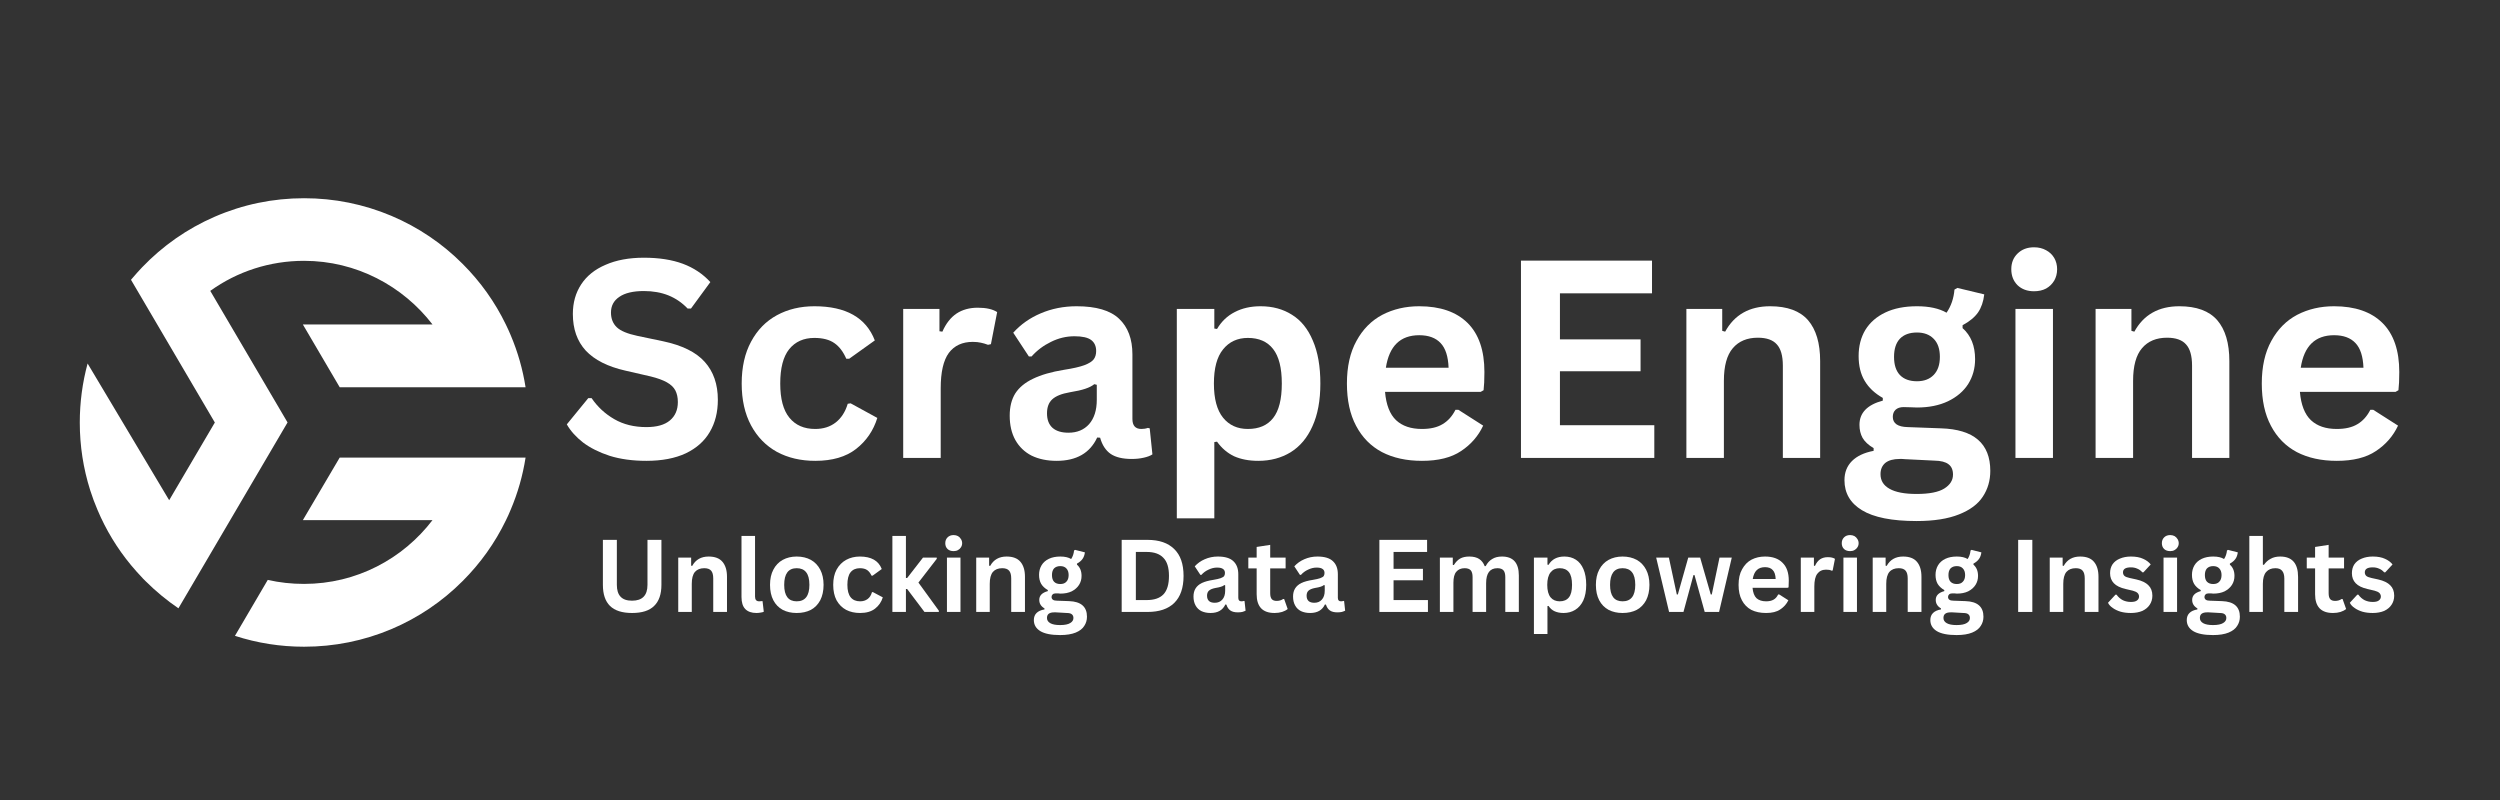 <svg xmlns="http://www.w3.org/2000/svg" xmlns:xlink="http://www.w3.org/1999/xlink" width="250" zoomAndPan="magnify" viewBox="0 0 187.5 60" height="80" preserveAspectRatio="xMidYMid meet" version="1.0"><rect x="0" y="0" width="187.5" height="60" fill="#333333" stroke="none"/><defs><g/><clipPath id="6f23291bf9"><path d="M 17 34 L 39.645 34 L 39.645 48.504 L 17 48.504 Z M 17 34 " clip-rule="nonzero"/></clipPath><clipPath id="526e6bf76e"><path d="M 5.984 14.844 L 39.645 14.844 L 39.645 46 L 5.984 46 Z M 5.984 14.844 " clip-rule="nonzero"/></clipPath></defs><g clip-path="url(#6f23291bf9)"><path fill="#ffffff" d="M 32.438 39.008 C 30.223 41.914 26.73 43.793 22.805 43.793 C 21.879 43.793 20.965 43.695 20.082 43.492 L 17.621 47.688 C 19.289 48.23 21.027 48.504 22.805 48.504 C 25.074 48.504 27.277 48.059 29.355 47.184 C 31.355 46.336 33.156 45.125 34.699 43.578 C 36.035 42.242 37.125 40.715 37.941 39.027 C 38.07 38.77 38.191 38.5 38.301 38.23 C 38.836 36.973 39.207 35.664 39.418 34.32 L 25.477 34.32 L 22.715 39.008 Z M 32.438 39.008 " fill-opacity="1" fill-rule="nonzero"/></g><g clip-path="url(#526e6bf76e)"><path fill="#ffffff" d="M 16.086 16.262 C 14.035 17.156 12.211 18.43 10.656 20.051 C 10.41 20.309 10.172 20.578 9.941 20.848 C 9.902 20.895 9.863 20.941 9.824 20.984 L 16.113 31.688 L 12.688 37.516 L 6.57 27.262 C 6.184 28.688 5.984 30.176 5.984 31.688 C 5.984 33.43 6.246 35.133 6.766 36.773 C 6.922 37.266 7.105 37.754 7.309 38.234 C 7.945 39.742 8.789 41.133 9.828 42.387 C 10.105 42.719 10.395 43.047 10.699 43.363 L 10.703 43.371 L 10.91 43.578 C 11.676 44.34 12.5 45.023 13.379 45.621 C 13.379 45.621 13.383 45.621 13.383 45.621 L 21.566 31.684 L 15.77 21.816 C 17.805 20.355 20.238 19.562 22.805 19.562 C 26.727 19.562 30.223 21.453 32.438 24.336 L 22.715 24.336 L 25.48 29.047 L 39.418 29.047 C 39.207 27.703 38.836 26.398 38.301 25.137 C 38.188 24.871 38.07 24.605 37.941 24.344 C 37.125 22.656 36.035 21.129 34.699 19.793 C 33.156 18.246 31.355 17.035 29.355 16.188 C 27.277 15.312 25.074 14.867 22.805 14.867 C 20.473 14.867 18.211 15.336 16.086 16.262 Z M 16.086 16.262 " fill-opacity="1" fill-rule="nonzero"/></g><g fill="#ffffff" fill-opacity="1"><g transform="translate(41.917, 34.344)"><g><path d="M 6.562 0.219 C 5.531 0.219 4.613 0.094 3.812 -0.156 C 3.02 -0.414 2.352 -0.75 1.812 -1.156 C 1.281 -1.57 0.875 -2.023 0.594 -2.516 L 2.203 -4.484 L 2.453 -4.484 C 2.898 -3.828 3.469 -3.301 4.156 -2.906 C 4.844 -2.508 5.645 -2.312 6.562 -2.312 C 7.344 -2.312 7.93 -2.477 8.328 -2.812 C 8.723 -3.145 8.922 -3.602 8.922 -4.188 C 8.922 -4.531 8.859 -4.82 8.734 -5.062 C 8.609 -5.301 8.395 -5.504 8.094 -5.672 C 7.801 -5.836 7.398 -5.984 6.891 -6.109 L 4.984 -6.547 C 3.66 -6.848 2.672 -7.348 2.016 -8.047 C 1.367 -8.754 1.047 -9.672 1.047 -10.797 C 1.047 -11.641 1.254 -12.379 1.672 -13.016 C 2.086 -13.648 2.695 -14.141 3.5 -14.484 C 4.301 -14.836 5.258 -15.016 6.375 -15.016 C 7.508 -15.016 8.484 -14.863 9.297 -14.562 C 10.109 -14.258 10.797 -13.801 11.359 -13.188 L 9.906 -11.203 L 9.656 -11.203 C 9.238 -11.641 8.758 -11.969 8.219 -12.188 C 7.676 -12.406 7.062 -12.516 6.375 -12.516 C 5.562 -12.516 4.945 -12.367 4.531 -12.078 C 4.113 -11.797 3.906 -11.406 3.906 -10.906 C 3.906 -10.445 4.051 -10.078 4.344 -9.797 C 4.633 -9.523 5.145 -9.312 5.875 -9.156 L 7.812 -8.75 C 9.25 -8.445 10.289 -7.93 10.938 -7.203 C 11.594 -6.473 11.922 -5.523 11.922 -4.359 C 11.922 -3.43 11.719 -2.625 11.312 -1.938 C 10.914 -1.258 10.316 -0.727 9.516 -0.344 C 8.711 0.031 7.727 0.219 6.562 0.219 Z M 6.562 0.219 "/></g></g></g><g fill="#ffffff" fill-opacity="1"><g transform="translate(54.627, 34.344)"><g><path d="M 6.516 0.219 C 5.43 0.219 4.473 -0.004 3.641 -0.453 C 2.816 -0.91 2.172 -1.57 1.703 -2.438 C 1.234 -3.312 1 -4.359 1 -5.578 C 1 -6.805 1.234 -7.852 1.703 -8.719 C 2.172 -9.594 2.816 -10.254 3.641 -10.703 C 4.461 -11.148 5.398 -11.375 6.453 -11.375 C 8.816 -11.375 10.328 -10.52 10.984 -8.812 L 9.062 -7.438 L 8.844 -7.438 C 8.613 -7.969 8.316 -8.359 7.953 -8.609 C 7.586 -8.867 7.086 -9 6.453 -9 C 5.648 -9 5.02 -8.719 4.562 -8.156 C 4.113 -7.594 3.891 -6.734 3.891 -5.578 C 3.891 -4.43 4.117 -3.578 4.578 -3.016 C 5.035 -2.453 5.68 -2.172 6.516 -2.172 C 7.117 -2.172 7.629 -2.332 8.047 -2.656 C 8.473 -2.988 8.773 -3.457 8.953 -4.062 L 9.172 -4.094 L 11.172 -3 C 10.879 -2.051 10.348 -1.273 9.578 -0.672 C 8.816 -0.078 7.797 0.219 6.516 0.219 Z M 6.516 0.219 "/></g></g></g><g fill="#ffffff" fill-opacity="1"><g transform="translate(66.131, 34.344)"><g><path d="M 1.609 0 L 1.609 -11.172 L 4.328 -11.172 L 4.328 -9.5 L 4.547 -9.469 C 4.816 -10.082 5.172 -10.535 5.609 -10.828 C 6.047 -11.117 6.578 -11.266 7.203 -11.266 C 7.836 -11.266 8.32 -11.156 8.656 -10.938 L 8.188 -8.531 L 7.969 -8.484 C 7.781 -8.555 7.602 -8.609 7.438 -8.641 C 7.27 -8.68 7.066 -8.703 6.828 -8.703 C 6.047 -8.703 5.445 -8.426 5.031 -7.875 C 4.625 -7.32 4.422 -6.438 4.422 -5.219 L 4.422 0 Z M 1.609 0 "/></g></g></g><g fill="#ffffff" fill-opacity="1"><g transform="translate(74.884, 34.344)"><g><path d="M 4.359 0.219 C 3.641 0.219 3.016 0.086 2.484 -0.172 C 1.961 -0.441 1.555 -0.832 1.266 -1.344 C 0.984 -1.852 0.844 -2.461 0.844 -3.172 C 0.844 -3.836 0.984 -4.395 1.266 -4.844 C 1.555 -5.289 2 -5.656 2.594 -5.938 C 3.188 -6.227 3.961 -6.453 4.922 -6.609 C 5.586 -6.711 6.094 -6.828 6.438 -6.953 C 6.789 -7.086 7.023 -7.234 7.141 -7.391 C 7.266 -7.555 7.328 -7.766 7.328 -8.016 C 7.328 -8.379 7.203 -8.656 6.953 -8.844 C 6.703 -9.031 6.285 -9.125 5.703 -9.125 C 5.086 -9.125 4.5 -8.984 3.938 -8.703 C 3.375 -8.43 2.891 -8.066 2.484 -7.609 L 2.281 -7.609 L 1.109 -9.391 C 1.672 -10.016 2.359 -10.5 3.172 -10.844 C 3.992 -11.195 4.891 -11.375 5.859 -11.375 C 7.328 -11.375 8.391 -11.062 9.047 -10.438 C 9.711 -9.812 10.047 -8.922 10.047 -7.766 L 10.047 -2.922 C 10.047 -2.422 10.27 -2.172 10.719 -2.172 C 10.883 -2.172 11.047 -2.195 11.203 -2.25 L 11.344 -2.219 L 11.547 -0.266 C 11.391 -0.16 11.172 -0.078 10.891 -0.016 C 10.617 0.047 10.32 0.078 10 0.078 C 9.32 0.078 8.797 -0.047 8.422 -0.297 C 8.047 -0.555 7.781 -0.961 7.625 -1.516 L 7.406 -1.531 C 6.863 -0.363 5.848 0.219 4.359 0.219 Z M 5.25 -1.891 C 5.895 -1.891 6.41 -2.102 6.797 -2.531 C 7.18 -2.969 7.375 -3.578 7.375 -4.359 L 7.375 -5.484 L 7.188 -5.531 C 7.02 -5.395 6.797 -5.281 6.516 -5.188 C 6.242 -5.094 5.852 -5.004 5.344 -4.922 C 4.738 -4.816 4.301 -4.641 4.031 -4.391 C 3.77 -4.148 3.641 -3.801 3.641 -3.344 C 3.641 -2.863 3.781 -2.5 4.062 -2.25 C 4.344 -2.008 4.738 -1.891 5.25 -1.891 Z M 5.25 -1.891 "/></g></g></g><g fill="#ffffff" fill-opacity="1"><g transform="translate(86.652, 34.344)"><g><path d="M 1.609 4.531 L 1.609 -11.172 L 4.422 -11.172 L 4.422 -9.703 L 4.625 -9.672 C 4.957 -10.234 5.398 -10.656 5.953 -10.938 C 6.504 -11.227 7.148 -11.375 7.891 -11.375 C 8.797 -11.375 9.582 -11.16 10.25 -10.734 C 10.926 -10.316 11.445 -9.672 11.812 -8.797 C 12.188 -7.93 12.375 -6.859 12.375 -5.578 C 12.375 -4.305 12.176 -3.238 11.781 -2.375 C 11.395 -1.508 10.848 -0.859 10.141 -0.422 C 9.441 0.004 8.633 0.219 7.719 0.219 C 7.02 0.219 6.414 0.102 5.906 -0.125 C 5.406 -0.363 4.977 -0.727 4.625 -1.219 L 4.422 -1.188 L 4.422 4.531 Z M 6.938 -2.172 C 7.77 -2.172 8.398 -2.441 8.828 -2.984 C 9.266 -3.535 9.484 -4.398 9.484 -5.578 C 9.484 -6.754 9.266 -7.617 8.828 -8.172 C 8.398 -8.723 7.77 -9 6.938 -9 C 6.156 -9 5.535 -8.711 5.078 -8.141 C 4.617 -7.578 4.391 -6.723 4.391 -5.578 C 4.391 -4.441 4.617 -3.586 5.078 -3.016 C 5.535 -2.453 6.156 -2.172 6.938 -2.172 Z M 6.938 -2.172 "/></g></g></g><g fill="#ffffff" fill-opacity="1"><g transform="translate(100.019, 34.344)"><g><path d="M 11.031 -4.953 L 3.859 -4.953 C 3.941 -3.984 4.219 -3.273 4.688 -2.828 C 5.156 -2.391 5.801 -2.172 6.625 -2.172 C 7.258 -2.172 7.773 -2.289 8.172 -2.531 C 8.578 -2.77 8.898 -3.129 9.141 -3.609 L 9.359 -3.609 L 11.219 -2.422 C 10.852 -1.641 10.301 -1.004 9.562 -0.516 C 8.832 -0.023 7.852 0.219 6.625 0.219 C 5.469 0.219 4.469 0 3.625 -0.438 C 2.789 -0.883 2.145 -1.539 1.688 -2.406 C 1.227 -3.27 1 -4.328 1 -5.578 C 1 -6.848 1.238 -7.914 1.719 -8.781 C 2.195 -9.656 2.844 -10.305 3.656 -10.734 C 4.477 -11.16 5.398 -11.375 6.422 -11.375 C 7.992 -11.375 9.203 -10.957 10.047 -10.125 C 10.891 -9.289 11.312 -8.062 11.312 -6.438 C 11.312 -5.852 11.289 -5.398 11.25 -5.078 Z M 8.625 -6.766 C 8.594 -7.609 8.395 -8.223 8.031 -8.609 C 7.664 -9.004 7.129 -9.203 6.422 -9.203 C 5.004 -9.203 4.172 -8.391 3.922 -6.766 Z M 8.625 -6.766 "/></g></g></g><g fill="#ffffff" fill-opacity="1"><g transform="translate(112.151, 34.344)"><g><path d="M 4.844 -6.5 L 4.844 -2.453 L 11.922 -2.453 L 11.922 0 L 1.922 0 L 1.922 -14.797 L 11.75 -14.797 L 11.75 -12.344 L 4.844 -12.344 L 4.844 -8.891 L 10.891 -8.891 L 10.891 -6.5 Z M 4.844 -6.5 "/></g></g></g><g fill="#ffffff" fill-opacity="1"><g transform="translate(124.87, 34.344)"><g><path d="M 1.609 0 L 1.609 -11.172 L 4.297 -11.172 L 4.297 -9.531 L 4.516 -9.469 C 5.211 -10.738 6.336 -11.375 7.891 -11.375 C 9.18 -11.375 10.129 -11.023 10.734 -10.328 C 11.336 -9.629 11.641 -8.609 11.641 -7.266 L 11.641 0 L 8.844 0 L 8.844 -6.922 C 8.844 -7.66 8.691 -8.191 8.391 -8.516 C 8.098 -8.848 7.625 -9.016 6.969 -9.016 C 6.164 -9.016 5.539 -8.754 5.094 -8.234 C 4.645 -7.711 4.422 -6.895 4.422 -5.781 L 4.422 0 Z M 1.609 0 "/></g></g></g><g fill="#ffffff" fill-opacity="1"><g transform="translate(137.944, 34.344)"><g><path d="M 5.797 4.734 C 3.953 4.734 2.586 4.461 1.703 3.922 C 0.828 3.391 0.391 2.641 0.391 1.672 C 0.391 1.086 0.578 0.609 0.953 0.234 C 1.328 -0.141 1.867 -0.395 2.578 -0.531 L 2.578 -0.734 C 2.191 -0.961 1.914 -1.219 1.75 -1.5 C 1.594 -1.781 1.516 -2.109 1.516 -2.484 C 1.516 -3.379 2.098 -3.984 3.266 -4.297 L 3.266 -4.5 C 2.66 -4.844 2.207 -5.27 1.906 -5.781 C 1.602 -6.289 1.453 -6.91 1.453 -7.641 C 1.453 -8.379 1.617 -9.031 1.953 -9.594 C 2.297 -10.156 2.797 -10.594 3.453 -10.906 C 4.109 -11.219 4.898 -11.375 5.828 -11.375 C 6.754 -11.375 7.492 -11.211 8.047 -10.891 C 8.391 -11.391 8.586 -11.969 8.641 -12.625 L 8.859 -12.75 L 10.875 -12.266 C 10.812 -11.723 10.656 -11.27 10.406 -10.906 C 10.156 -10.551 9.77 -10.234 9.25 -9.953 L 9.25 -9.734 C 9.875 -9.18 10.188 -8.406 10.188 -7.406 C 10.188 -6.719 10.016 -6.098 9.672 -5.547 C 9.328 -5.004 8.82 -4.57 8.156 -4.25 C 7.5 -3.938 6.723 -3.781 5.828 -3.781 L 5.391 -3.797 C 5.117 -3.805 4.93 -3.812 4.828 -3.812 C 4.566 -3.812 4.363 -3.742 4.219 -3.609 C 4.082 -3.473 4.016 -3.297 4.016 -3.078 C 4.016 -2.836 4.109 -2.648 4.297 -2.516 C 4.484 -2.391 4.758 -2.32 5.125 -2.312 L 7.625 -2.219 C 10.094 -2.145 11.328 -1.082 11.328 0.969 C 11.328 1.695 11.141 2.344 10.766 2.906 C 10.398 3.469 9.805 3.91 8.984 4.234 C 8.16 4.566 7.098 4.734 5.797 4.734 Z M 5.828 -5.75 C 6.359 -5.75 6.773 -5.906 7.078 -6.219 C 7.391 -6.539 7.547 -6.992 7.547 -7.578 C 7.547 -8.172 7.391 -8.625 7.078 -8.938 C 6.773 -9.25 6.359 -9.406 5.828 -9.406 C 5.273 -9.406 4.848 -9.25 4.547 -8.938 C 4.254 -8.625 4.109 -8.172 4.109 -7.578 C 4.109 -6.984 4.254 -6.531 4.547 -6.219 C 4.848 -5.906 5.273 -5.75 5.828 -5.75 Z M 5.797 2.703 C 6.754 2.703 7.445 2.566 7.875 2.297 C 8.312 2.023 8.531 1.676 8.531 1.25 C 8.531 0.895 8.414 0.633 8.188 0.469 C 7.969 0.301 7.617 0.211 7.141 0.203 L 4.938 0.094 C 4.852 0.094 4.781 0.086 4.719 0.078 C 4.656 0.078 4.594 0.078 4.531 0.078 C 4.062 0.078 3.703 0.176 3.453 0.375 C 3.211 0.582 3.094 0.863 3.094 1.219 C 3.094 1.695 3.316 2.062 3.766 2.312 C 4.211 2.57 4.891 2.703 5.797 2.703 Z M 5.797 2.703 "/></g></g></g><g fill="#ffffff" fill-opacity="1"><g transform="translate(149.55, 34.344)"><g><path d="M 3 -12.5 C 2.5 -12.5 2.086 -12.648 1.766 -12.953 C 1.453 -13.266 1.297 -13.664 1.297 -14.156 C 1.297 -14.633 1.453 -15.023 1.766 -15.328 C 2.086 -15.641 2.5 -15.797 3 -15.797 C 3.344 -15.797 3.645 -15.723 3.906 -15.578 C 4.164 -15.441 4.367 -15.25 4.516 -15 C 4.66 -14.75 4.734 -14.469 4.734 -14.156 C 4.734 -13.832 4.66 -13.547 4.516 -13.297 C 4.367 -13.047 4.164 -12.848 3.906 -12.703 C 3.645 -12.566 3.344 -12.5 3 -12.5 Z M 1.609 0 L 1.609 -11.172 L 4.422 -11.172 L 4.422 0 Z M 1.609 0 "/></g></g></g><g fill="#ffffff" fill-opacity="1"><g transform="translate(155.56, 34.344)"><g><path d="M 1.609 0 L 1.609 -11.172 L 4.297 -11.172 L 4.297 -9.531 L 4.516 -9.469 C 5.211 -10.738 6.336 -11.375 7.891 -11.375 C 9.18 -11.375 10.129 -11.023 10.734 -10.328 C 11.336 -9.629 11.641 -8.609 11.641 -7.266 L 11.641 0 L 8.844 0 L 8.844 -6.922 C 8.844 -7.66 8.691 -8.191 8.391 -8.516 C 8.098 -8.848 7.625 -9.016 6.969 -9.016 C 6.164 -9.016 5.539 -8.754 5.094 -8.234 C 4.645 -7.711 4.422 -6.895 4.422 -5.781 L 4.422 0 Z M 1.609 0 "/></g></g></g><g fill="#ffffff" fill-opacity="1"><g transform="translate(168.634, 34.344)"><g><path d="M 11.031 -4.953 L 3.859 -4.953 C 3.941 -3.984 4.219 -3.273 4.688 -2.828 C 5.156 -2.391 5.801 -2.172 6.625 -2.172 C 7.258 -2.172 7.773 -2.289 8.172 -2.531 C 8.578 -2.77 8.898 -3.129 9.141 -3.609 L 9.359 -3.609 L 11.219 -2.422 C 10.852 -1.641 10.301 -1.004 9.562 -0.516 C 8.832 -0.023 7.852 0.219 6.625 0.219 C 5.469 0.219 4.469 0 3.625 -0.438 C 2.789 -0.883 2.145 -1.539 1.688 -2.406 C 1.227 -3.27 1 -4.328 1 -5.578 C 1 -6.848 1.238 -7.914 1.719 -8.781 C 2.195 -9.656 2.844 -10.305 3.656 -10.734 C 4.477 -11.16 5.398 -11.375 6.422 -11.375 C 7.992 -11.375 9.203 -10.957 10.047 -10.125 C 10.891 -9.289 11.312 -8.062 11.312 -6.438 C 11.312 -5.852 11.289 -5.398 11.25 -5.078 Z M 8.625 -6.766 C 8.594 -7.609 8.395 -8.223 8.031 -8.609 C 7.664 -9.004 7.129 -9.203 6.422 -9.203 C 5.004 -9.203 4.172 -8.391 3.922 -6.766 Z M 8.625 -6.766 "/></g></g></g><g fill="#ffffff" fill-opacity="1"><g transform="translate(44.545, 45.896)"><g><path d="M 2.859 0.078 C 2.117 0.078 1.566 -0.098 1.203 -0.453 C 0.848 -0.805 0.672 -1.332 0.672 -2.031 L 0.672 -5.406 L 1.719 -5.406 L 1.719 -2.031 C 1.719 -1.633 1.812 -1.336 2 -1.141 C 2.188 -0.941 2.473 -0.844 2.859 -0.844 C 3.629 -0.844 4.016 -1.238 4.016 -2.031 L 4.016 -5.406 L 5.062 -5.406 L 5.062 -2.031 C 5.062 -1.332 4.879 -0.805 4.516 -0.453 C 4.16 -0.098 3.609 0.078 2.859 0.078 Z M 2.859 0.078 "/></g></g><g transform="translate(50.274, 45.896)"><g><path d="M 0.594 0 L 0.594 -4.078 L 1.562 -4.078 L 1.562 -3.469 L 1.641 -3.453 C 1.898 -3.922 2.312 -4.156 2.875 -4.156 C 3.344 -4.156 3.688 -4.023 3.906 -3.766 C 4.133 -3.504 4.25 -3.129 4.25 -2.641 L 4.25 0 L 3.219 0 L 3.219 -2.516 C 3.219 -2.785 3.164 -2.977 3.062 -3.094 C 2.957 -3.219 2.785 -3.281 2.547 -3.281 C 2.242 -3.281 2.008 -3.188 1.844 -3 C 1.688 -2.812 1.609 -2.516 1.609 -2.109 L 1.609 0 Z M 0.594 0 "/></g></g><g transform="translate(55.05, 45.896)"><g><path d="M 1.688 0.078 C 1.32 0.078 1.039 -0.02 0.844 -0.219 C 0.656 -0.414 0.562 -0.719 0.562 -1.125 L 0.562 -5.703 L 1.578 -5.703 L 1.578 -1.156 C 1.578 -0.914 1.68 -0.797 1.891 -0.797 C 1.953 -0.797 2.016 -0.801 2.078 -0.812 L 2.141 -0.812 L 2.234 -0.016 C 2.172 0.016 2.094 0.035 2 0.047 C 1.906 0.066 1.801 0.078 1.688 0.078 Z M 1.688 0.078 "/></g></g><g transform="translate(57.393, 45.896)"><g><path d="M 2.359 0.078 C 1.961 0.078 1.613 0 1.312 -0.156 C 1.008 -0.32 0.773 -0.562 0.609 -0.875 C 0.441 -1.195 0.359 -1.582 0.359 -2.031 C 0.359 -2.477 0.441 -2.859 0.609 -3.172 C 0.773 -3.492 1.008 -3.738 1.312 -3.906 C 1.613 -4.07 1.961 -4.156 2.359 -4.156 C 2.766 -4.156 3.117 -4.07 3.422 -3.906 C 3.723 -3.738 3.957 -3.492 4.125 -3.172 C 4.289 -2.859 4.375 -2.477 4.375 -2.031 C 4.375 -1.582 4.289 -1.195 4.125 -0.875 C 3.957 -0.562 3.723 -0.32 3.422 -0.156 C 3.117 0 2.766 0.078 2.359 0.078 Z M 2.359 -0.797 C 2.992 -0.797 3.312 -1.207 3.312 -2.031 C 3.312 -2.469 3.227 -2.785 3.062 -2.984 C 2.906 -3.18 2.672 -3.281 2.359 -3.281 C 1.734 -3.281 1.422 -2.863 1.422 -2.031 C 1.422 -1.207 1.734 -0.797 2.359 -0.797 Z M 2.359 -0.797 "/></g></g><g transform="translate(62.132, 45.896)"><g><path d="M 2.375 0.078 C 1.977 0.078 1.629 0 1.328 -0.156 C 1.023 -0.32 0.785 -0.562 0.609 -0.875 C 0.441 -1.195 0.359 -1.582 0.359 -2.031 C 0.359 -2.477 0.441 -2.859 0.609 -3.172 C 0.785 -3.492 1.023 -3.738 1.328 -3.906 C 1.629 -4.07 1.973 -4.156 2.359 -4.156 C 3.211 -4.156 3.758 -3.844 4 -3.219 L 3.312 -2.719 L 3.234 -2.719 C 3.148 -2.906 3.039 -3.047 2.906 -3.141 C 2.77 -3.234 2.586 -3.281 2.359 -3.281 C 2.055 -3.281 1.82 -3.176 1.656 -2.969 C 1.5 -2.77 1.422 -2.457 1.422 -2.031 C 1.422 -1.613 1.504 -1.301 1.672 -1.094 C 1.836 -0.895 2.07 -0.797 2.375 -0.797 C 2.594 -0.797 2.781 -0.852 2.938 -0.969 C 3.094 -1.082 3.203 -1.254 3.266 -1.484 L 3.344 -1.484 L 4.078 -1.094 C 3.973 -0.75 3.781 -0.469 3.5 -0.25 C 3.219 -0.031 2.844 0.078 2.375 0.078 Z M 2.375 0.078 "/></g></g><g transform="translate(66.335, 45.896)"><g><path d="M 0.594 0 L 0.594 -5.703 L 1.609 -5.703 L 1.609 -2.547 L 1.703 -2.547 L 2.891 -4.078 L 3.922 -4.078 L 3.922 -3.984 L 2.547 -2.203 L 4.078 -0.094 L 4.078 0 L 3 0 L 1.703 -1.719 L 1.609 -1.719 L 1.609 0 Z M 0.594 0 "/></g></g><g transform="translate(70.427, 45.896)"><g><path d="M 1.094 -4.562 C 0.906 -4.562 0.754 -4.613 0.641 -4.719 C 0.523 -4.832 0.469 -4.977 0.469 -5.156 C 0.469 -5.332 0.523 -5.477 0.641 -5.594 C 0.754 -5.707 0.906 -5.766 1.094 -5.766 C 1.219 -5.766 1.328 -5.738 1.422 -5.688 C 1.516 -5.633 1.586 -5.562 1.641 -5.469 C 1.703 -5.375 1.734 -5.27 1.734 -5.156 C 1.734 -5.039 1.703 -4.938 1.641 -4.844 C 1.586 -4.758 1.516 -4.691 1.422 -4.641 C 1.328 -4.586 1.219 -4.562 1.094 -4.562 Z M 0.594 0 L 0.594 -4.078 L 1.609 -4.078 L 1.609 0 Z M 0.594 0 "/></g></g><g transform="translate(72.622, 45.896)"><g><path d="M 0.594 0 L 0.594 -4.078 L 1.562 -4.078 L 1.562 -3.469 L 1.641 -3.453 C 1.898 -3.922 2.312 -4.156 2.875 -4.156 C 3.344 -4.156 3.688 -4.023 3.906 -3.766 C 4.133 -3.504 4.25 -3.129 4.25 -2.641 L 4.25 0 L 3.219 0 L 3.219 -2.516 C 3.219 -2.785 3.164 -2.977 3.062 -3.094 C 2.957 -3.219 2.785 -3.281 2.547 -3.281 C 2.242 -3.281 2.008 -3.188 1.844 -3 C 1.688 -2.812 1.609 -2.516 1.609 -2.109 L 1.609 0 Z M 0.594 0 "/></g></g><g transform="translate(77.398, 45.896)"><g><path d="M 2.109 1.734 C 1.441 1.734 0.945 1.633 0.625 1.438 C 0.301 1.238 0.141 0.961 0.141 0.609 C 0.141 0.391 0.207 0.211 0.344 0.078 C 0.477 -0.055 0.676 -0.145 0.938 -0.188 L 0.938 -0.266 C 0.801 -0.348 0.703 -0.441 0.641 -0.547 C 0.578 -0.648 0.547 -0.77 0.547 -0.906 C 0.547 -1.227 0.758 -1.445 1.188 -1.562 L 1.188 -1.641 C 0.969 -1.766 0.801 -1.922 0.688 -2.109 C 0.582 -2.297 0.531 -2.52 0.531 -2.781 C 0.531 -3.051 0.594 -3.289 0.719 -3.5 C 0.844 -3.707 1.023 -3.867 1.266 -3.984 C 1.504 -4.098 1.789 -4.156 2.125 -4.156 C 2.469 -4.156 2.738 -4.094 2.938 -3.969 C 3.062 -4.156 3.133 -4.367 3.156 -4.609 L 3.234 -4.656 L 3.969 -4.469 C 3.945 -4.281 3.891 -4.117 3.797 -3.984 C 3.703 -3.848 3.562 -3.727 3.375 -3.625 L 3.375 -3.547 C 3.602 -3.348 3.719 -3.066 3.719 -2.703 C 3.719 -2.453 3.656 -2.227 3.531 -2.031 C 3.406 -1.832 3.223 -1.672 2.984 -1.547 C 2.742 -1.43 2.457 -1.375 2.125 -1.375 L 1.969 -1.391 C 1.875 -1.391 1.805 -1.391 1.766 -1.391 C 1.672 -1.391 1.598 -1.363 1.547 -1.312 C 1.492 -1.258 1.469 -1.195 1.469 -1.125 C 1.469 -1.039 1.5 -0.973 1.562 -0.922 C 1.633 -0.867 1.738 -0.844 1.875 -0.844 L 2.781 -0.812 C 3.676 -0.781 4.125 -0.391 4.125 0.359 C 4.125 0.617 4.055 0.848 3.922 1.047 C 3.797 1.254 3.582 1.422 3.281 1.547 C 2.977 1.672 2.586 1.734 2.109 1.734 Z M 2.125 -2.094 C 2.32 -2.094 2.473 -2.148 2.578 -2.266 C 2.691 -2.379 2.75 -2.547 2.75 -2.766 C 2.75 -2.984 2.691 -3.148 2.578 -3.266 C 2.473 -3.379 2.32 -3.438 2.125 -3.438 C 1.926 -3.438 1.77 -3.379 1.656 -3.266 C 1.551 -3.148 1.5 -2.984 1.5 -2.766 C 1.5 -2.547 1.551 -2.379 1.656 -2.266 C 1.77 -2.148 1.926 -2.094 2.125 -2.094 Z M 2.109 0.984 C 2.461 0.984 2.719 0.93 2.875 0.828 C 3.031 0.734 3.109 0.609 3.109 0.453 C 3.109 0.328 3.066 0.234 2.984 0.172 C 2.91 0.109 2.785 0.078 2.609 0.078 L 1.797 0.031 C 1.766 0.031 1.738 0.031 1.719 0.031 C 1.695 0.031 1.676 0.031 1.656 0.031 C 1.477 0.031 1.344 0.066 1.25 0.141 C 1.164 0.211 1.125 0.316 1.125 0.453 C 1.125 0.617 1.207 0.75 1.375 0.844 C 1.539 0.938 1.785 0.984 2.109 0.984 Z M 2.109 0.984 "/></g></g><g transform="translate(81.638, 45.896)"><g/></g><g transform="translate(83.423, 45.896)"><g><path d="M 2.641 -5.406 C 3.516 -5.406 4.18 -5.176 4.641 -4.719 C 5.109 -4.27 5.344 -3.598 5.344 -2.703 C 5.344 -1.805 5.109 -1.129 4.641 -0.672 C 4.18 -0.223 3.516 0 2.641 0 L 0.703 0 L 0.703 -5.406 Z M 2.578 -0.891 C 3.141 -0.891 3.555 -1.031 3.828 -1.312 C 4.109 -1.602 4.25 -2.066 4.25 -2.703 C 4.25 -3.328 4.109 -3.781 3.828 -4.062 C 3.555 -4.352 3.141 -4.5 2.578 -4.5 L 1.766 -4.5 L 1.766 -0.891 Z M 2.578 -0.891 "/></g></g><g transform="translate(89.2, 45.896)"><g><path d="M 1.594 0.078 C 1.332 0.078 1.102 0.031 0.906 -0.062 C 0.719 -0.156 0.57 -0.297 0.469 -0.484 C 0.363 -0.672 0.312 -0.895 0.312 -1.156 C 0.312 -1.395 0.363 -1.598 0.469 -1.766 C 0.57 -1.93 0.727 -2.066 0.938 -2.172 C 1.156 -2.273 1.441 -2.352 1.797 -2.406 C 2.035 -2.445 2.219 -2.488 2.344 -2.531 C 2.477 -2.582 2.566 -2.633 2.609 -2.688 C 2.648 -2.75 2.672 -2.828 2.672 -2.922 C 2.672 -3.055 2.625 -3.156 2.531 -3.219 C 2.445 -3.289 2.297 -3.328 2.078 -3.328 C 1.859 -3.328 1.645 -3.273 1.438 -3.172 C 1.227 -3.078 1.051 -2.945 0.906 -2.781 L 0.828 -2.781 L 0.406 -3.422 C 0.613 -3.648 0.863 -3.828 1.156 -3.953 C 1.457 -4.086 1.785 -4.156 2.141 -4.156 C 2.672 -4.156 3.055 -4.039 3.297 -3.812 C 3.547 -3.582 3.672 -3.254 3.672 -2.828 L 3.672 -1.062 C 3.672 -0.883 3.75 -0.797 3.906 -0.797 C 3.969 -0.797 4.031 -0.805 4.094 -0.828 L 4.141 -0.812 L 4.219 -0.094 C 4.156 -0.062 4.07 -0.031 3.969 0 C 3.875 0.02 3.766 0.031 3.641 0.031 C 3.398 0.031 3.211 -0.016 3.078 -0.109 C 2.941 -0.203 2.844 -0.348 2.781 -0.547 L 2.703 -0.562 C 2.504 -0.133 2.133 0.078 1.594 0.078 Z M 1.906 -0.688 C 2.145 -0.688 2.332 -0.766 2.469 -0.922 C 2.613 -1.078 2.688 -1.301 2.688 -1.594 L 2.688 -2 L 2.625 -2.016 C 2.562 -1.961 2.477 -1.922 2.375 -1.891 C 2.281 -1.859 2.141 -1.828 1.953 -1.797 C 1.734 -1.754 1.57 -1.688 1.469 -1.594 C 1.375 -1.508 1.328 -1.383 1.328 -1.219 C 1.328 -1.039 1.379 -0.906 1.484 -0.812 C 1.586 -0.727 1.727 -0.688 1.906 -0.688 Z M 1.906 -0.688 "/></g></g><g transform="translate(93.499, 45.896)"><g><path d="M 2.812 -0.969 L 3.078 -0.219 C 2.961 -0.125 2.82 -0.051 2.656 0 C 2.488 0.051 2.301 0.078 2.094 0.078 C 1.645 0.078 1.305 -0.039 1.078 -0.281 C 0.859 -0.52 0.75 -0.867 0.75 -1.328 L 0.75 -3.266 L 0.125 -3.266 L 0.125 -4.078 L 0.75 -4.078 L 0.75 -4.875 L 1.766 -5.031 L 1.766 -4.078 L 2.922 -4.078 L 2.922 -3.266 L 1.766 -3.266 L 1.766 -1.406 C 1.766 -1.195 1.805 -1.047 1.891 -0.953 C 1.973 -0.867 2.094 -0.828 2.25 -0.828 C 2.438 -0.828 2.598 -0.875 2.734 -0.969 Z M 2.812 -0.969 "/></g></g><g transform="translate(96.667, 45.896)"><g><path d="M 1.594 0.078 C 1.332 0.078 1.102 0.031 0.906 -0.062 C 0.719 -0.156 0.57 -0.297 0.469 -0.484 C 0.363 -0.672 0.312 -0.895 0.312 -1.156 C 0.312 -1.395 0.363 -1.598 0.469 -1.766 C 0.57 -1.93 0.727 -2.066 0.938 -2.172 C 1.156 -2.273 1.441 -2.352 1.797 -2.406 C 2.035 -2.445 2.219 -2.488 2.344 -2.531 C 2.477 -2.582 2.566 -2.633 2.609 -2.688 C 2.648 -2.75 2.672 -2.828 2.672 -2.922 C 2.672 -3.055 2.625 -3.156 2.531 -3.219 C 2.445 -3.289 2.297 -3.328 2.078 -3.328 C 1.859 -3.328 1.645 -3.273 1.438 -3.172 C 1.227 -3.078 1.051 -2.945 0.906 -2.781 L 0.828 -2.781 L 0.406 -3.422 C 0.613 -3.648 0.863 -3.828 1.156 -3.953 C 1.457 -4.086 1.785 -4.156 2.141 -4.156 C 2.672 -4.156 3.055 -4.039 3.297 -3.812 C 3.547 -3.582 3.672 -3.254 3.672 -2.828 L 3.672 -1.062 C 3.672 -0.883 3.75 -0.797 3.906 -0.797 C 3.969 -0.797 4.031 -0.805 4.094 -0.828 L 4.141 -0.812 L 4.219 -0.094 C 4.156 -0.062 4.07 -0.031 3.969 0 C 3.875 0.02 3.766 0.031 3.641 0.031 C 3.398 0.031 3.211 -0.016 3.078 -0.109 C 2.941 -0.203 2.844 -0.348 2.781 -0.547 L 2.703 -0.562 C 2.504 -0.133 2.133 0.078 1.594 0.078 Z M 1.906 -0.688 C 2.145 -0.688 2.332 -0.766 2.469 -0.922 C 2.613 -1.078 2.688 -1.301 2.688 -1.594 L 2.688 -2 L 2.625 -2.016 C 2.562 -1.961 2.477 -1.922 2.375 -1.891 C 2.281 -1.859 2.141 -1.828 1.953 -1.797 C 1.734 -1.754 1.57 -1.688 1.469 -1.594 C 1.375 -1.508 1.328 -1.383 1.328 -1.219 C 1.328 -1.039 1.379 -0.906 1.484 -0.812 C 1.586 -0.727 1.727 -0.688 1.906 -0.688 Z M 1.906 -0.688 "/></g></g><g transform="translate(100.966, 45.896)"><g/></g><g transform="translate(102.751, 45.896)"><g><path d="M 1.766 -2.375 L 1.766 -0.891 L 4.344 -0.891 L 4.344 0 L 0.703 0 L 0.703 -5.406 L 4.281 -5.406 L 4.281 -4.5 L 1.766 -4.5 L 1.766 -3.234 L 3.969 -3.234 L 3.969 -2.375 Z M 1.766 -2.375 "/></g></g><g transform="translate(107.397, 45.896)"><g><path d="M 0.594 0 L 0.594 -4.078 L 1.562 -4.078 L 1.562 -3.531 L 1.641 -3.516 C 1.773 -3.734 1.93 -3.895 2.109 -4 C 2.285 -4.102 2.516 -4.156 2.797 -4.156 C 3.109 -4.156 3.359 -4.094 3.547 -3.969 C 3.734 -3.844 3.867 -3.664 3.953 -3.438 L 4.031 -3.438 C 4.156 -3.676 4.316 -3.852 4.516 -3.969 C 4.711 -4.094 4.957 -4.156 5.25 -4.156 C 6.094 -4.156 6.516 -3.68 6.516 -2.734 L 6.516 0 L 5.5 0 L 5.5 -2.609 C 5.5 -2.848 5.453 -3.02 5.359 -3.125 C 5.266 -3.227 5.113 -3.281 4.906 -3.281 C 4.344 -3.281 4.062 -2.906 4.062 -2.156 L 4.062 0 L 3.047 0 L 3.047 -2.609 C 3.047 -2.848 3 -3.02 2.906 -3.125 C 2.812 -3.227 2.66 -3.281 2.453 -3.281 C 2.18 -3.281 1.973 -3.191 1.828 -3.016 C 1.68 -2.848 1.609 -2.57 1.609 -2.188 L 1.609 0 Z M 0.594 0 "/></g></g><g transform="translate(114.45, 45.896)"><g><path d="M 0.594 1.656 L 0.594 -4.078 L 1.609 -4.078 L 1.609 -3.547 L 1.688 -3.531 C 1.812 -3.738 1.973 -3.895 2.172 -4 C 2.367 -4.102 2.602 -4.156 2.875 -4.156 C 3.207 -4.156 3.492 -4.078 3.734 -3.922 C 3.984 -3.766 4.176 -3.523 4.312 -3.203 C 4.445 -2.891 4.516 -2.5 4.516 -2.031 C 4.516 -1.57 4.441 -1.18 4.297 -0.859 C 4.148 -0.547 3.945 -0.312 3.688 -0.156 C 3.438 0 3.145 0.078 2.812 0.078 C 2.562 0.078 2.344 0.035 2.156 -0.047 C 1.969 -0.129 1.812 -0.266 1.688 -0.453 L 1.609 -0.438 L 1.609 1.656 Z M 2.531 -0.797 C 2.832 -0.797 3.062 -0.895 3.219 -1.094 C 3.375 -1.289 3.453 -1.602 3.453 -2.031 C 3.453 -2.469 3.375 -2.785 3.219 -2.984 C 3.062 -3.18 2.832 -3.281 2.531 -3.281 C 2.238 -3.281 2.008 -3.176 1.844 -2.969 C 1.676 -2.758 1.594 -2.445 1.594 -2.031 C 1.594 -1.613 1.676 -1.301 1.844 -1.094 C 2.008 -0.895 2.238 -0.797 2.531 -0.797 Z M 2.531 -0.797 "/></g></g><g transform="translate(119.333, 45.896)"><g><path d="M 2.359 0.078 C 1.961 0.078 1.613 0 1.312 -0.156 C 1.008 -0.32 0.773 -0.562 0.609 -0.875 C 0.441 -1.195 0.359 -1.582 0.359 -2.031 C 0.359 -2.477 0.441 -2.859 0.609 -3.172 C 0.773 -3.492 1.008 -3.738 1.312 -3.906 C 1.613 -4.07 1.961 -4.156 2.359 -4.156 C 2.766 -4.156 3.117 -4.07 3.422 -3.906 C 3.723 -3.738 3.957 -3.492 4.125 -3.172 C 4.289 -2.859 4.375 -2.477 4.375 -2.031 C 4.375 -1.582 4.289 -1.195 4.125 -0.875 C 3.957 -0.562 3.723 -0.32 3.422 -0.156 C 3.117 0 2.766 0.078 2.359 0.078 Z M 2.359 -0.797 C 2.992 -0.797 3.312 -1.207 3.312 -2.031 C 3.312 -2.469 3.227 -2.785 3.062 -2.984 C 2.906 -3.18 2.672 -3.281 2.359 -3.281 C 1.734 -3.281 1.422 -2.863 1.422 -2.031 C 1.422 -1.207 1.734 -0.797 2.359 -0.797 Z M 2.359 -0.797 "/></g></g><g transform="translate(124.072, 45.896)"><g><path d="M 2.188 0 L 1.109 0 L 0.141 -4.078 L 1.094 -4.078 L 1.688 -1.312 L 1.766 -1.312 L 2.547 -4.078 L 3.438 -4.078 L 4.234 -1.312 L 4.312 -1.312 L 4.891 -4.078 L 5.812 -4.078 L 4.859 0 L 3.781 0 L 3.016 -2.766 L 2.938 -2.766 Z M 2.188 0 "/></g></g><g transform="translate(130.034, 45.896)"><g><path d="M 4.031 -1.812 L 1.406 -1.812 C 1.438 -1.457 1.535 -1.195 1.703 -1.031 C 1.879 -0.875 2.117 -0.797 2.422 -0.797 C 2.648 -0.797 2.836 -0.836 2.984 -0.922 C 3.129 -1.004 3.242 -1.133 3.328 -1.312 L 3.406 -1.312 L 4.094 -0.875 C 3.957 -0.594 3.754 -0.363 3.484 -0.188 C 3.223 -0.008 2.867 0.078 2.422 0.078 C 1.992 0.078 1.625 0 1.312 -0.156 C 1.008 -0.32 0.773 -0.562 0.609 -0.875 C 0.441 -1.188 0.359 -1.57 0.359 -2.031 C 0.359 -2.5 0.445 -2.891 0.625 -3.203 C 0.801 -3.523 1.035 -3.766 1.328 -3.922 C 1.629 -4.078 1.969 -4.156 2.344 -4.156 C 2.914 -4.156 3.352 -4 3.656 -3.688 C 3.969 -3.383 4.125 -2.938 4.125 -2.344 C 4.125 -2.133 4.117 -1.969 4.109 -1.844 Z M 3.141 -2.469 C 3.129 -2.781 3.055 -3.004 2.922 -3.141 C 2.797 -3.285 2.602 -3.359 2.344 -3.359 C 1.82 -3.359 1.516 -3.062 1.422 -2.469 Z M 3.141 -2.469 "/></g></g><g transform="translate(134.466, 45.896)"><g><path d="M 0.594 0 L 0.594 -4.078 L 1.578 -4.078 L 1.578 -3.469 L 1.656 -3.453 C 1.758 -3.68 1.891 -3.848 2.047 -3.953 C 2.203 -4.055 2.395 -4.109 2.625 -4.109 C 2.852 -4.109 3.031 -4.066 3.156 -3.984 L 2.984 -3.109 L 2.906 -3.094 C 2.844 -3.125 2.781 -3.145 2.719 -3.156 C 2.656 -3.164 2.578 -3.172 2.484 -3.172 C 2.203 -3.172 1.984 -3.066 1.828 -2.859 C 1.68 -2.66 1.609 -2.344 1.609 -1.906 L 1.609 0 Z M 0.594 0 "/></g></g><g transform="translate(137.663, 45.896)"><g><path d="M 1.094 -4.562 C 0.906 -4.562 0.754 -4.613 0.641 -4.719 C 0.523 -4.832 0.469 -4.977 0.469 -5.156 C 0.469 -5.332 0.523 -5.477 0.641 -5.594 C 0.754 -5.707 0.906 -5.766 1.094 -5.766 C 1.219 -5.766 1.328 -5.738 1.422 -5.688 C 1.516 -5.633 1.586 -5.562 1.641 -5.469 C 1.703 -5.375 1.734 -5.27 1.734 -5.156 C 1.734 -5.039 1.703 -4.938 1.641 -4.844 C 1.586 -4.758 1.516 -4.691 1.422 -4.641 C 1.328 -4.586 1.219 -4.562 1.094 -4.562 Z M 0.594 0 L 0.594 -4.078 L 1.609 -4.078 L 1.609 0 Z M 0.594 0 "/></g></g><g transform="translate(139.859, 45.896)"><g><path d="M 0.594 0 L 0.594 -4.078 L 1.562 -4.078 L 1.562 -3.469 L 1.641 -3.453 C 1.898 -3.922 2.312 -4.156 2.875 -4.156 C 3.344 -4.156 3.688 -4.023 3.906 -3.766 C 4.133 -3.504 4.25 -3.129 4.25 -2.641 L 4.25 0 L 3.219 0 L 3.219 -2.516 C 3.219 -2.785 3.164 -2.977 3.062 -3.094 C 2.957 -3.219 2.785 -3.281 2.547 -3.281 C 2.242 -3.281 2.008 -3.188 1.844 -3 C 1.688 -2.812 1.609 -2.516 1.609 -2.109 L 1.609 0 Z M 0.594 0 "/></g></g><g transform="translate(144.634, 45.896)"><g><path d="M 2.109 1.734 C 1.441 1.734 0.945 1.633 0.625 1.438 C 0.301 1.238 0.141 0.961 0.141 0.609 C 0.141 0.391 0.207 0.211 0.344 0.078 C 0.477 -0.055 0.676 -0.145 0.938 -0.188 L 0.938 -0.266 C 0.801 -0.348 0.703 -0.441 0.641 -0.547 C 0.578 -0.648 0.547 -0.77 0.547 -0.906 C 0.547 -1.227 0.758 -1.445 1.188 -1.562 L 1.188 -1.641 C 0.969 -1.766 0.801 -1.922 0.688 -2.109 C 0.582 -2.297 0.531 -2.52 0.531 -2.781 C 0.531 -3.051 0.594 -3.289 0.719 -3.5 C 0.844 -3.707 1.023 -3.867 1.266 -3.984 C 1.504 -4.098 1.789 -4.156 2.125 -4.156 C 2.469 -4.156 2.738 -4.094 2.938 -3.969 C 3.062 -4.156 3.133 -4.367 3.156 -4.609 L 3.234 -4.656 L 3.969 -4.469 C 3.945 -4.281 3.891 -4.117 3.797 -3.984 C 3.703 -3.848 3.562 -3.727 3.375 -3.625 L 3.375 -3.547 C 3.602 -3.348 3.719 -3.066 3.719 -2.703 C 3.719 -2.453 3.656 -2.227 3.531 -2.031 C 3.406 -1.832 3.223 -1.672 2.984 -1.547 C 2.742 -1.43 2.457 -1.375 2.125 -1.375 L 1.969 -1.391 C 1.875 -1.391 1.805 -1.391 1.766 -1.391 C 1.672 -1.391 1.598 -1.363 1.547 -1.312 C 1.492 -1.258 1.469 -1.195 1.469 -1.125 C 1.469 -1.039 1.5 -0.973 1.562 -0.922 C 1.633 -0.867 1.738 -0.844 1.875 -0.844 L 2.781 -0.812 C 3.676 -0.781 4.125 -0.391 4.125 0.359 C 4.125 0.617 4.055 0.848 3.922 1.047 C 3.797 1.254 3.582 1.422 3.281 1.547 C 2.977 1.672 2.586 1.734 2.109 1.734 Z M 2.125 -2.094 C 2.32 -2.094 2.473 -2.148 2.578 -2.266 C 2.691 -2.379 2.75 -2.547 2.75 -2.766 C 2.75 -2.984 2.691 -3.148 2.578 -3.266 C 2.473 -3.379 2.32 -3.438 2.125 -3.438 C 1.926 -3.438 1.77 -3.379 1.656 -3.266 C 1.551 -3.148 1.5 -2.984 1.5 -2.766 C 1.5 -2.547 1.551 -2.379 1.656 -2.266 C 1.77 -2.148 1.926 -2.094 2.125 -2.094 Z M 2.109 0.984 C 2.461 0.984 2.719 0.93 2.875 0.828 C 3.031 0.734 3.109 0.609 3.109 0.453 C 3.109 0.328 3.066 0.234 2.984 0.172 C 2.91 0.109 2.785 0.078 2.609 0.078 L 1.797 0.031 C 1.766 0.031 1.738 0.031 1.719 0.031 C 1.695 0.031 1.676 0.031 1.656 0.031 C 1.477 0.031 1.344 0.066 1.25 0.141 C 1.164 0.211 1.125 0.316 1.125 0.453 C 1.125 0.617 1.207 0.75 1.375 0.844 C 1.539 0.938 1.785 0.984 2.109 0.984 Z M 2.109 0.984 "/></g></g><g transform="translate(148.874, 45.896)"><g/></g><g transform="translate(150.659, 45.896)"><g><path d="M 1.766 0 L 0.703 0 L 0.703 -5.406 L 1.766 -5.406 Z M 1.766 0 "/></g></g><g transform="translate(153.136, 45.896)"><g><path d="M 0.594 0 L 0.594 -4.078 L 1.562 -4.078 L 1.562 -3.469 L 1.641 -3.453 C 1.898 -3.922 2.312 -4.156 2.875 -4.156 C 3.344 -4.156 3.688 -4.023 3.906 -3.766 C 4.133 -3.504 4.25 -3.129 4.25 -2.641 L 4.25 0 L 3.219 0 L 3.219 -2.516 C 3.219 -2.785 3.164 -2.977 3.062 -3.094 C 2.957 -3.219 2.785 -3.281 2.547 -3.281 C 2.242 -3.281 2.008 -3.188 1.844 -3 C 1.688 -2.812 1.609 -2.516 1.609 -2.109 L 1.609 0 Z M 0.594 0 "/></g></g><g transform="translate(157.912, 45.896)"><g><path d="M 1.906 0.078 C 1.625 0.078 1.367 0.047 1.141 -0.016 C 0.91 -0.086 0.711 -0.18 0.547 -0.297 C 0.379 -0.41 0.258 -0.539 0.188 -0.688 L 0.75 -1.297 L 0.828 -1.297 C 0.961 -1.109 1.125 -0.969 1.312 -0.875 C 1.5 -0.789 1.695 -0.75 1.906 -0.75 C 2.113 -0.75 2.266 -0.785 2.359 -0.859 C 2.461 -0.93 2.516 -1.031 2.516 -1.156 C 2.516 -1.258 2.477 -1.348 2.406 -1.422 C 2.332 -1.492 2.211 -1.551 2.047 -1.594 L 1.516 -1.719 C 1.109 -1.812 0.812 -1.957 0.625 -2.156 C 0.438 -2.352 0.344 -2.602 0.344 -2.906 C 0.344 -3.164 0.406 -3.391 0.531 -3.578 C 0.664 -3.766 0.848 -3.906 1.078 -4 C 1.316 -4.102 1.594 -4.156 1.906 -4.156 C 2.281 -4.156 2.586 -4.098 2.828 -3.984 C 3.066 -3.879 3.254 -3.738 3.391 -3.562 L 2.844 -2.969 L 2.766 -2.969 C 2.648 -3.102 2.52 -3.195 2.375 -3.25 C 2.238 -3.312 2.082 -3.344 1.906 -3.344 C 1.508 -3.344 1.312 -3.219 1.312 -2.969 C 1.312 -2.863 1.348 -2.773 1.422 -2.703 C 1.492 -2.641 1.625 -2.586 1.812 -2.547 L 2.312 -2.438 C 2.727 -2.344 3.031 -2.195 3.219 -2 C 3.414 -1.812 3.516 -1.551 3.516 -1.219 C 3.516 -0.957 3.445 -0.727 3.312 -0.531 C 3.188 -0.344 3.004 -0.191 2.766 -0.078 C 2.523 0.023 2.238 0.078 1.906 0.078 Z M 1.906 0.078 "/></g></g><g transform="translate(161.671, 45.896)"><g><path d="M 1.094 -4.562 C 0.906 -4.562 0.754 -4.613 0.641 -4.719 C 0.523 -4.832 0.469 -4.977 0.469 -5.156 C 0.469 -5.332 0.523 -5.477 0.641 -5.594 C 0.754 -5.707 0.906 -5.766 1.094 -5.766 C 1.219 -5.766 1.328 -5.738 1.422 -5.688 C 1.516 -5.633 1.586 -5.562 1.641 -5.469 C 1.703 -5.375 1.734 -5.27 1.734 -5.156 C 1.734 -5.039 1.703 -4.938 1.641 -4.844 C 1.586 -4.758 1.516 -4.691 1.422 -4.641 C 1.328 -4.586 1.219 -4.562 1.094 -4.562 Z M 0.594 0 L 0.594 -4.078 L 1.609 -4.078 L 1.609 0 Z M 0.594 0 "/></g></g><g transform="translate(163.866, 45.896)"><g><path d="M 2.109 1.734 C 1.441 1.734 0.945 1.633 0.625 1.438 C 0.301 1.238 0.141 0.961 0.141 0.609 C 0.141 0.391 0.207 0.211 0.344 0.078 C 0.477 -0.055 0.676 -0.145 0.938 -0.188 L 0.938 -0.266 C 0.801 -0.348 0.703 -0.441 0.641 -0.547 C 0.578 -0.648 0.547 -0.77 0.547 -0.906 C 0.547 -1.227 0.758 -1.445 1.188 -1.562 L 1.188 -1.641 C 0.969 -1.766 0.801 -1.922 0.688 -2.109 C 0.582 -2.297 0.531 -2.52 0.531 -2.781 C 0.531 -3.051 0.594 -3.289 0.719 -3.5 C 0.844 -3.707 1.023 -3.867 1.266 -3.984 C 1.504 -4.098 1.789 -4.156 2.125 -4.156 C 2.469 -4.156 2.738 -4.094 2.938 -3.969 C 3.062 -4.156 3.133 -4.367 3.156 -4.609 L 3.234 -4.656 L 3.969 -4.469 C 3.945 -4.281 3.891 -4.117 3.797 -3.984 C 3.703 -3.848 3.562 -3.727 3.375 -3.625 L 3.375 -3.547 C 3.602 -3.348 3.719 -3.066 3.719 -2.703 C 3.719 -2.453 3.656 -2.227 3.531 -2.031 C 3.406 -1.832 3.223 -1.672 2.984 -1.547 C 2.742 -1.43 2.457 -1.375 2.125 -1.375 L 1.969 -1.391 C 1.875 -1.391 1.805 -1.391 1.766 -1.391 C 1.672 -1.391 1.598 -1.363 1.547 -1.312 C 1.492 -1.258 1.469 -1.195 1.469 -1.125 C 1.469 -1.039 1.5 -0.973 1.562 -0.922 C 1.633 -0.867 1.738 -0.844 1.875 -0.844 L 2.781 -0.812 C 3.676 -0.781 4.125 -0.391 4.125 0.359 C 4.125 0.617 4.055 0.848 3.922 1.047 C 3.797 1.254 3.582 1.422 3.281 1.547 C 2.977 1.672 2.586 1.734 2.109 1.734 Z M 2.125 -2.094 C 2.32 -2.094 2.473 -2.148 2.578 -2.266 C 2.691 -2.379 2.75 -2.547 2.75 -2.766 C 2.75 -2.984 2.691 -3.148 2.578 -3.266 C 2.473 -3.379 2.32 -3.438 2.125 -3.438 C 1.926 -3.438 1.77 -3.379 1.656 -3.266 C 1.551 -3.148 1.5 -2.984 1.5 -2.766 C 1.5 -2.547 1.551 -2.379 1.656 -2.266 C 1.77 -2.148 1.926 -2.094 2.125 -2.094 Z M 2.109 0.984 C 2.461 0.984 2.719 0.93 2.875 0.828 C 3.031 0.734 3.109 0.609 3.109 0.453 C 3.109 0.328 3.066 0.234 2.984 0.172 C 2.91 0.109 2.785 0.078 2.609 0.078 L 1.797 0.031 C 1.766 0.031 1.738 0.031 1.719 0.031 C 1.695 0.031 1.676 0.031 1.656 0.031 C 1.477 0.031 1.344 0.066 1.25 0.141 C 1.164 0.211 1.125 0.316 1.125 0.453 C 1.125 0.617 1.207 0.75 1.375 0.844 C 1.539 0.938 1.785 0.984 2.109 0.984 Z M 2.109 0.984 "/></g></g><g transform="translate(168.106, 45.896)"><g><path d="M 0.594 0 L 0.594 -5.703 L 1.609 -5.703 L 1.609 -3.547 L 1.688 -3.531 C 1.82 -3.727 1.988 -3.879 2.188 -3.984 C 2.383 -4.098 2.625 -4.156 2.906 -4.156 C 3.801 -4.156 4.25 -3.645 4.25 -2.625 L 4.25 0 L 3.219 0 L 3.219 -2.5 C 3.219 -2.77 3.16 -2.969 3.047 -3.094 C 2.941 -3.219 2.773 -3.281 2.547 -3.281 C 2.254 -3.281 2.023 -3.188 1.859 -3 C 1.691 -2.812 1.609 -2.516 1.609 -2.109 L 1.609 0 Z M 0.594 0 "/></g></g><g transform="translate(172.882, 45.896)"><g><path d="M 2.812 -0.969 L 3.078 -0.219 C 2.961 -0.125 2.82 -0.051 2.656 0 C 2.488 0.051 2.301 0.078 2.094 0.078 C 1.645 0.078 1.305 -0.039 1.078 -0.281 C 0.859 -0.52 0.75 -0.867 0.75 -1.328 L 0.75 -3.266 L 0.125 -3.266 L 0.125 -4.078 L 0.75 -4.078 L 0.75 -4.875 L 1.766 -5.031 L 1.766 -4.078 L 2.922 -4.078 L 2.922 -3.266 L 1.766 -3.266 L 1.766 -1.406 C 1.766 -1.195 1.805 -1.047 1.891 -0.953 C 1.973 -0.867 2.094 -0.828 2.25 -0.828 C 2.438 -0.828 2.598 -0.875 2.734 -0.969 Z M 2.812 -0.969 "/></g></g><g transform="translate(176.049, 45.896)"><g><path d="M 1.906 0.078 C 1.625 0.078 1.367 0.047 1.141 -0.016 C 0.91 -0.086 0.711 -0.18 0.547 -0.297 C 0.379 -0.41 0.258 -0.539 0.188 -0.688 L 0.75 -1.297 L 0.828 -1.297 C 0.961 -1.109 1.125 -0.969 1.312 -0.875 C 1.5 -0.789 1.695 -0.75 1.906 -0.75 C 2.113 -0.75 2.266 -0.785 2.359 -0.859 C 2.461 -0.93 2.516 -1.031 2.516 -1.156 C 2.516 -1.258 2.477 -1.348 2.406 -1.422 C 2.332 -1.492 2.211 -1.551 2.047 -1.594 L 1.516 -1.719 C 1.109 -1.812 0.812 -1.957 0.625 -2.156 C 0.438 -2.352 0.344 -2.602 0.344 -2.906 C 0.344 -3.164 0.406 -3.391 0.531 -3.578 C 0.664 -3.766 0.848 -3.906 1.078 -4 C 1.316 -4.102 1.594 -4.156 1.906 -4.156 C 2.281 -4.156 2.586 -4.098 2.828 -3.984 C 3.066 -3.879 3.254 -3.738 3.391 -3.562 L 2.844 -2.969 L 2.766 -2.969 C 2.648 -3.102 2.52 -3.195 2.375 -3.25 C 2.238 -3.312 2.082 -3.344 1.906 -3.344 C 1.508 -3.344 1.312 -3.219 1.312 -2.969 C 1.312 -2.863 1.348 -2.773 1.422 -2.703 C 1.492 -2.641 1.625 -2.586 1.812 -2.547 L 2.312 -2.438 C 2.727 -2.344 3.031 -2.195 3.219 -2 C 3.414 -1.812 3.516 -1.551 3.516 -1.219 C 3.516 -0.957 3.445 -0.727 3.312 -0.531 C 3.188 -0.344 3.004 -0.191 2.766 -0.078 C 2.523 0.023 2.238 0.078 1.906 0.078 Z M 1.906 0.078 "/></g></g></g></svg>